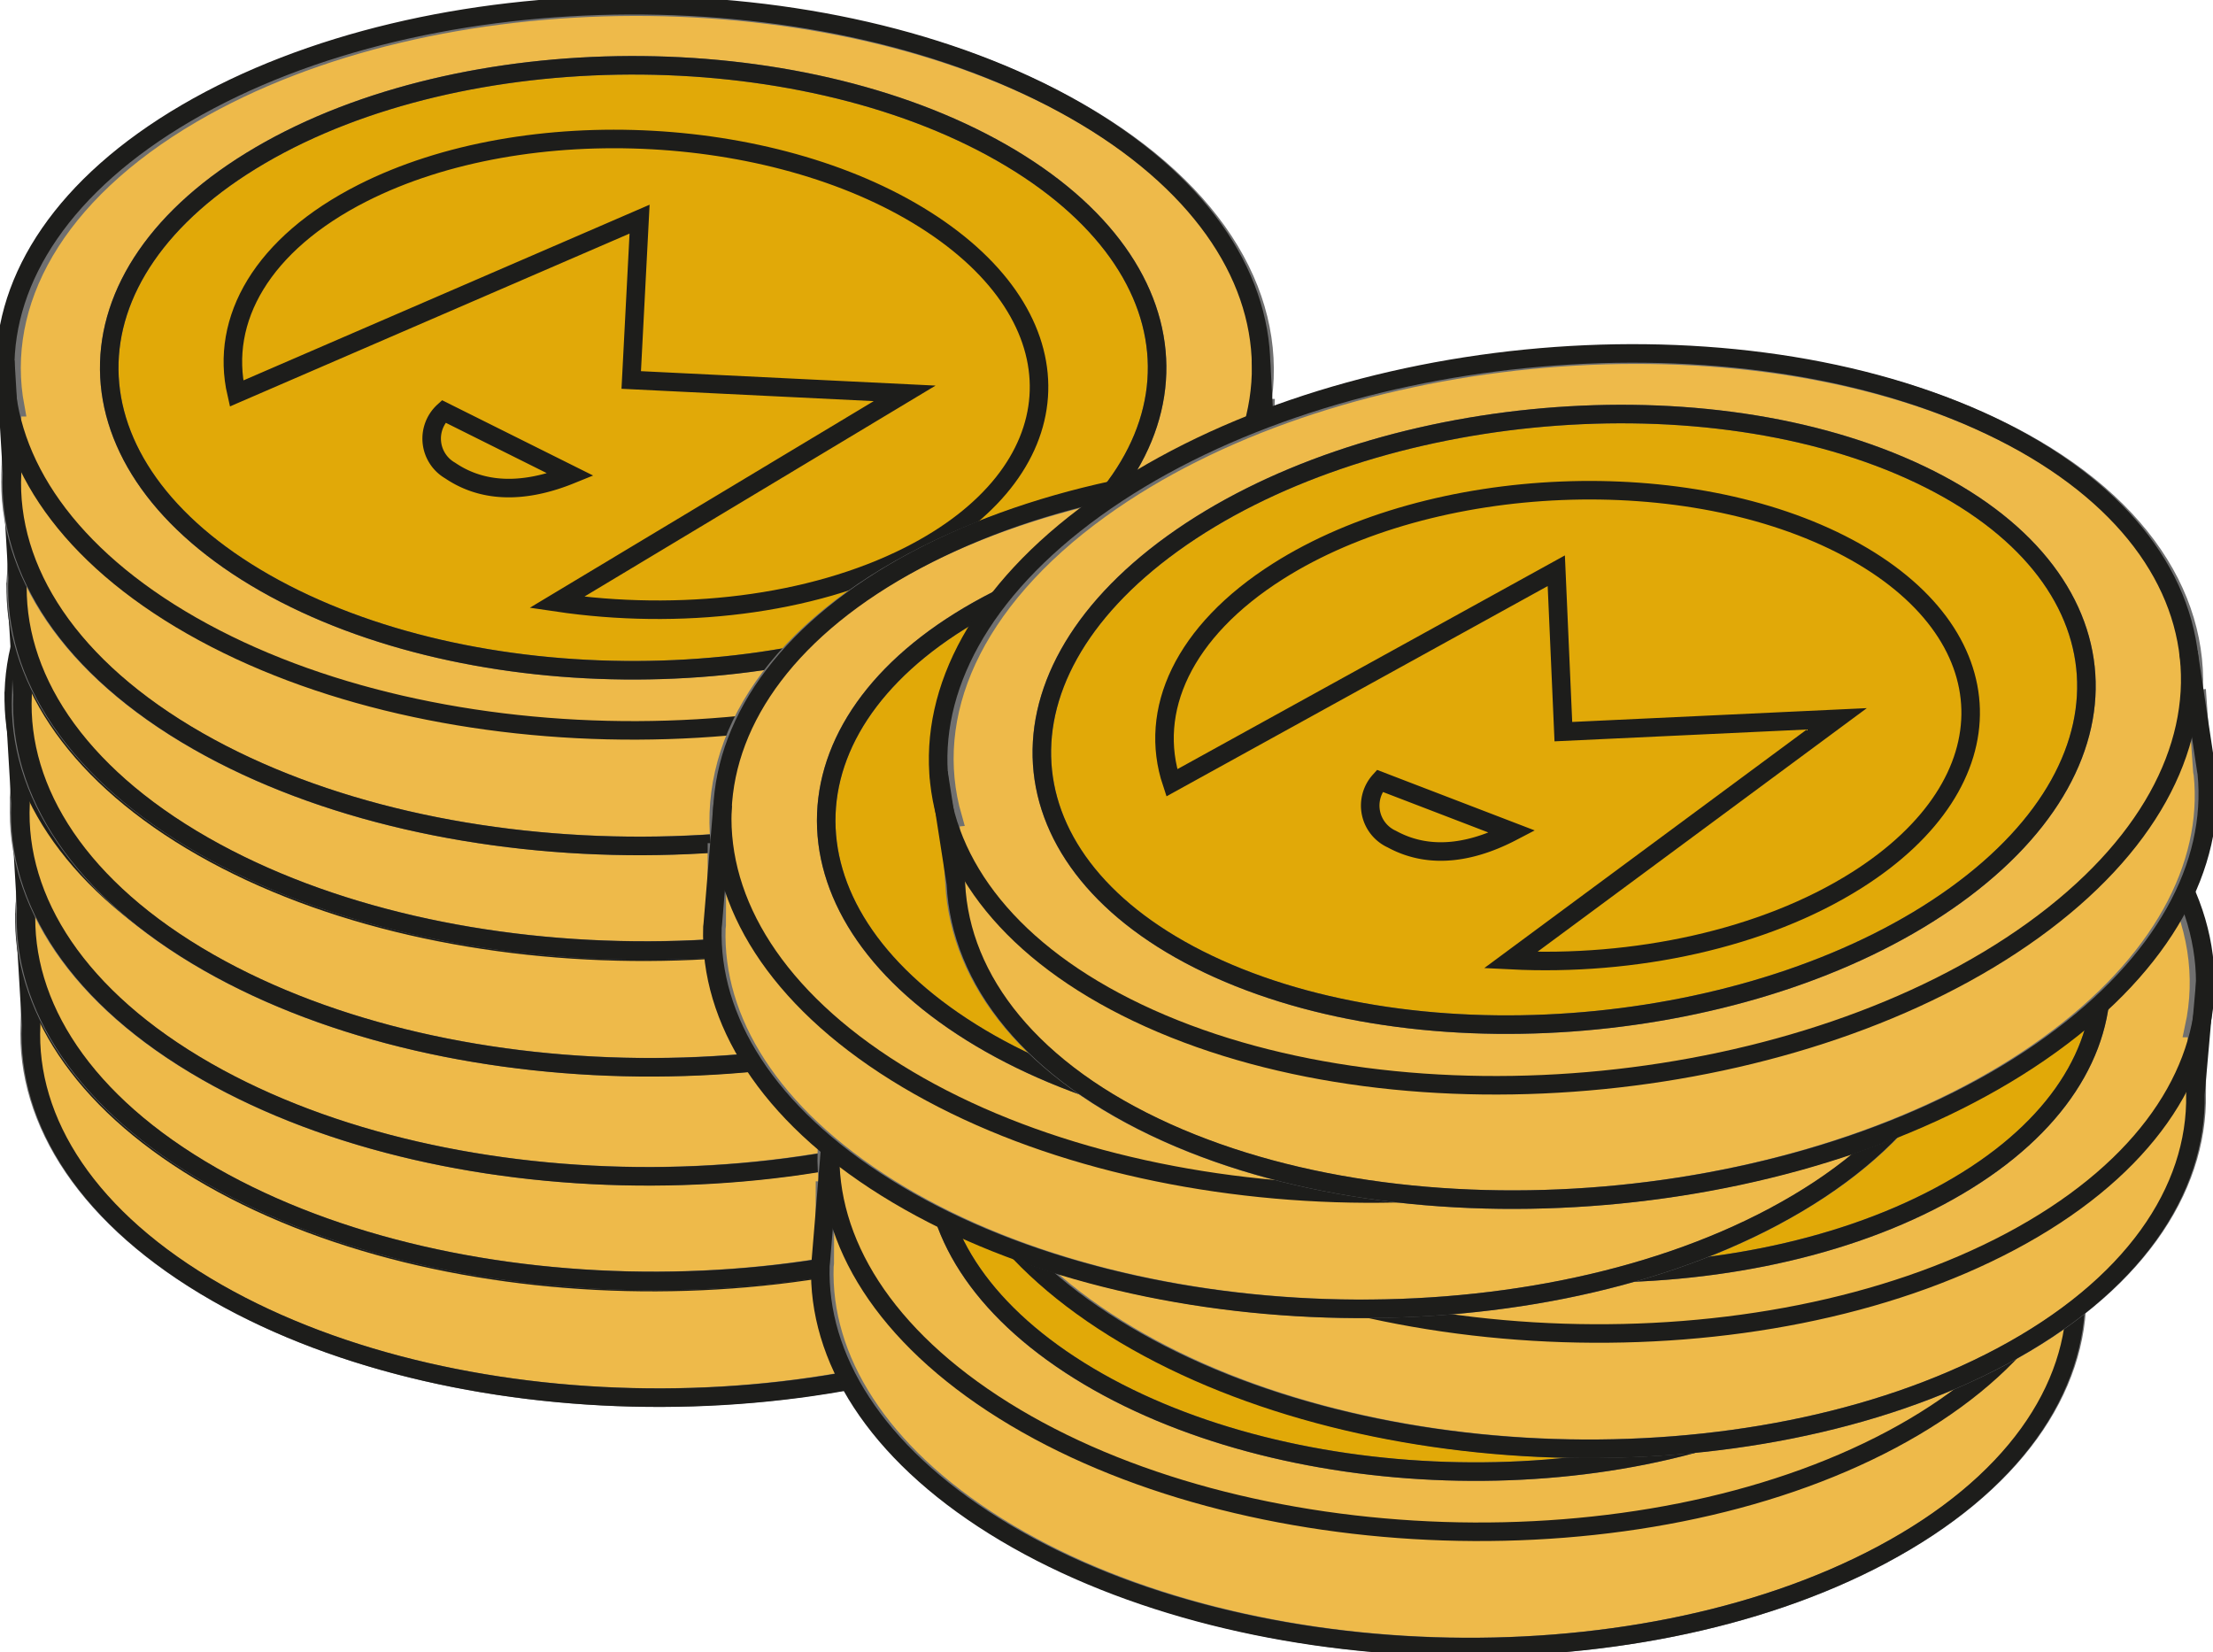 <?xml version="1.0" encoding="utf-8"?><svg id="Groupe_2244" data-name="Groupe 2244" xmlns="http://www.w3.org/2000/svg" xmlns:xlink="http://www.w3.org/1999/xlink" width="119.409" height="89.142" viewBox="0 0 119.409 89.142">
  <defs>
    <clipPath id="clip-path">
      <rect id="Rectangle_2368" data-name="Rectangle 2368" width="119.409" height="89.142" fill="none" stroke="#707070" stroke-width="1"/>
    </clipPath>
  </defs>
  <g id="Groupe_2243" data-name="Groupe 2243" clip-path="url(#clip-path)">
    <path id="Tracé_12077" data-name="Tracé 12077" d="M12.509,85.531c-6.943-3.97-10.3-9.242-10.058-14.465l.086-3.528h.157C1.635,61.9,4.8,56.048,12.228,51.708c13.112-7.665,34.52-7.717,47.817-.113,7.621,4.358,10.914,10.283,9.875,15.992h.227l-.1,3.912.013.163c.021,4.973-3.22,9.946-9.737,13.756-13.112,7.665-34.52,7.716-47.816.113" transform="translate(-0.839 -15.8)" fill="#eeba4a" stroke="#707070" stroke-width="1"/>
    <path id="Tracé_12078" data-name="Tracé 12078" d="M60,79.114c13.149-7.687,13.015-20.073-.3-27.664s-34.769-7.514-47.918.173-13.015,20.073.3,27.664S46.847,86.8,60,79.114Z" transform="translate(-0.689 -15.759)" fill="none" stroke="#1d1d1b" stroke-width="1"/>
    <path id="Tracé_12079" data-name="Tracé 12079" d="M58.946,78.536C69.917,72.122,69.8,61.788,58.7,55.455s-29.008-6.269-39.98.145-10.859,16.747.251,23.081,29.009,6.27,39.98-.144" transform="translate(-3.633 -17.459)" fill="#e1a908" stroke="#707070" stroke-width="1"/>
    <path id="Tracé_12080" data-name="Tracé 12080" d="M58.946,78.536C69.917,72.122,69.8,61.788,58.7,55.455s-29.008-6.269-39.98.145-10.859,16.747.251,23.081S47.975,84.95,58.946,78.536Z" transform="translate(-3.633 -17.459)" fill="none" stroke="#1d1d1b" stroke-width="1"/>
    <path id="Tracé_12081" data-name="Tracé 12081" d="M69.767,75.013l.346,6.443.014.164c.014,4.976-3.24,9.957-9.775,13.778-13.149,7.687-34.6,7.765-47.918.173C5.481,91.607,2.123,86.335,2.372,81.108l-.359-6.059" transform="translate(-0.693 -25.808)" fill="none" stroke="#1d1d1b" stroke-width="1"/>
    <path id="Tracé_12082" data-name="Tracé 12082" d="M12.106,75.932C5.163,71.962,1.8,66.69,2.048,61.467l.086-3.528h.157C1.232,52.3,4.4,46.449,11.825,42.109c13.112-7.665,34.52-7.717,47.817-.113,7.621,4.358,10.914,10.283,9.875,15.992h.227l-.1,3.912.013.163c.021,4.973-3.22,9.946-9.737,13.756-13.112,7.665-34.52,7.716-47.816.113" transform="translate(-0.7 -12.498)" fill="#eeba4a" stroke="#707070" stroke-width="1"/>
    <path id="Tracé_12083" data-name="Tracé 12083" d="M59.594,69.514c13.149-7.687,13.015-20.073-.3-27.664s-34.769-7.514-47.918.173-13.015,20.073.3,27.664S46.445,77.2,59.594,69.514Z" transform="translate(-0.551 -12.457)" fill="none" stroke="#1d1d1b" stroke-width="1"/>
    <path id="Tracé_12084" data-name="Tracé 12084" d="M58.544,68.937c10.971-6.414,10.859-16.748-.251-23.082S29.285,39.587,18.314,46s-10.859,16.747.251,23.081,29.009,6.27,39.98-.144" transform="translate(-3.495 -14.156)" fill="#e1a908" stroke="#707070" stroke-width="1"/>
    <path id="Tracé_12085" data-name="Tracé 12085" d="M58.544,68.937c10.971-6.414,10.859-16.748-.251-23.082S29.285,39.587,18.314,46s-10.859,16.747.251,23.081S47.573,75.351,58.544,68.937Z" transform="translate(-3.495 -14.156)" fill="none" stroke="#1d1d1b" stroke-width="1"/>
    <path id="Tracé_12086" data-name="Tracé 12086" d="M69.364,65.414l.346,6.443.014.164c.014,4.976-3.24,9.957-9.775,13.778-13.149,7.687-34.6,7.765-47.918.173C5.078,82.008,1.72,76.736,1.969,71.509L1.61,65.45" transform="translate(-0.554 -22.505)" fill="none" stroke="#1d1d1b" stroke-width="1"/>
    <path id="Tracé_12087" data-name="Tracé 12087" d="M11.638,67.326c-6.943-3.97-10.3-9.242-10.058-14.465l.086-3.528h.157c-1.059-5.639,2.11-11.49,9.534-15.83,13.112-7.665,34.52-7.717,47.817-.113,7.621,4.358,10.914,10.283,9.875,15.992h.227l-.1,3.912.013.163c.021,4.973-3.22,9.946-9.737,13.756-13.112,7.665-34.52,7.716-47.816.113" transform="translate(-0.539 -9.537)" fill="#eeba4a" stroke="#707070" stroke-width="1"/>
    <path id="Tracé_12088" data-name="Tracé 12088" d="M59.125,60.909c13.149-7.687,13.015-20.073-.3-27.664s-34.769-7.514-47.918.173-13.015,20.073.3,27.664S45.976,68.6,59.125,60.909Z" transform="translate(-0.389 -9.496)" fill="none" stroke="#1d1d1b" stroke-width="1"/>
    <path id="Tracé_12089" data-name="Tracé 12089" d="M58.075,60.332c10.971-6.414,10.859-16.748-.251-23.082s-29.008-6.269-39.98.145S6.986,54.143,18.1,60.477s29.01,6.27,39.98-.144" transform="translate(-3.334 -11.196)" fill="#e1a908" stroke="#707070" stroke-width="1"/>
    <path id="Tracé_12090" data-name="Tracé 12090" d="M58.075,60.332c10.971-6.414,10.859-16.748-.251-23.082s-29.008-6.269-39.98.145S6.986,54.143,18.1,60.477,47.1,66.746,58.075,60.332Z" transform="translate(-3.334 -11.196)" fill="none" stroke="#1d1d1b" stroke-width="1"/>
    <path id="Tracé_12091" data-name="Tracé 12091" d="M68.9,56.808l.346,6.443.014.164c.014,4.976-3.24,9.957-9.775,13.778-13.149,7.687-34.6,7.765-47.918.173C4.61,73.4,1.252,68.13,1.5,62.9l-.359-6.059" transform="translate(-0.393 -19.544)" fill="none" stroke="#1d1d1b" stroke-width="1"/>
    <path id="Tracé_12092" data-name="Tracé 12092" d="M57.6,43.21c-8.144-5.405-21.9-6.163-30.737-1.692-5.425,2.746-7.723,6.825-6.806,10.817L41.8,42.929l-.45,8.677,14.753.722L37.339,63.6c6.59.973,13.694.179,19.012-2.512C65.184,56.62,65.742,48.615,57.6,43.21Z" transform="translate(-6.832 -13.281)" fill="none" stroke="#1d1d1b" stroke-width="1"/>
    <path id="Tracé_12093" data-name="Tracé 12093" d="M36.846,61.008a1.988,1.988,0,0,0,.349,3.192c2.083,1.414,4.5,1.033,6.5.222Z" transform="translate(-12.444 -20.989)" fill="none" stroke="#1d1d1b" stroke-width="1"/>
    <path id="Tracé_12094" data-name="Tracé 12094" d="M11.8,58.358C4.862,54.388,1.5,49.116,1.747,43.893l.086-3.528h.157c-1.058-5.639,2.11-11.49,9.535-15.83,13.111-7.665,34.52-7.717,47.817-.113,7.621,4.358,10.914,10.283,9.875,15.992h.227l-.1,3.912.013.163c.021,4.973-3.22,9.946-9.738,13.756C46.509,65.91,25.1,65.961,11.8,58.358" transform="translate(-0.597 -6.452)" fill="#eeba4a" stroke="#707070" stroke-width="1"/>
    <path id="Tracé_12095" data-name="Tracé 12095" d="M59.292,51.94c13.149-7.687,13.015-20.072-.3-27.664s-34.769-7.514-47.918.174-13.015,20.073.3,27.664S46.143,59.628,59.292,51.94Z" transform="translate(-0.447 -6.41)" fill="none" stroke="#1d1d1b" stroke-width="1"/>
    <path id="Tracé_12096" data-name="Tracé 12096" d="M58.242,51.363c10.971-6.414,10.859-16.748-.251-23.082s-29.008-6.269-39.98.145-10.859,16.747.251,23.081,29.009,6.27,39.98-.144" transform="translate(-3.391 -8.11)" fill="#e1a908" stroke="#707070" stroke-width="1"/>
    <path id="Tracé_12097" data-name="Tracé 12097" d="M58.242,51.363c10.971-6.414,10.859-16.748-.251-23.082s-29.008-6.269-39.98.145-10.859,16.747.251,23.081S47.271,57.777,58.242,51.363Z" transform="translate(-3.391 -8.11)" fill="none" stroke="#1d1d1b" stroke-width="1"/>
    <path id="Tracé_12098" data-name="Tracé 12098" d="M69.063,47.84l.346,6.443.014.164c.014,4.976-3.24,9.957-9.775,13.778-13.149,7.687-34.6,7.765-47.918.173C4.777,64.434,1.419,59.162,1.668,53.935l-.359-6.059" transform="translate(-0.45 -16.459)" fill="none" stroke="#1d1d1b" stroke-width="1"/>
    <path id="Tracé_12099" data-name="Tracé 12099" d="M11.4,48.758C4.459,44.788,1.1,39.516,1.344,34.293l.086-3.528h.157c-1.059-5.639,2.11-11.49,9.534-15.83,13.112-7.665,34.52-7.717,47.817-.113,7.621,4.358,10.914,10.283,9.875,15.992h.227l-.1,3.912.013.163c.021,4.973-3.22,9.946-9.737,13.756C46.106,56.31,24.7,56.361,11.4,48.758" transform="translate(-0.458 -3.149)" fill="#eeba4a" stroke="#707070" stroke-width="1"/>
    <path id="Tracé_12100" data-name="Tracé 12100" d="M58.889,42.341c13.149-7.687,13.015-20.073-.3-27.664S23.82,7.163,10.671,14.85s-13.015,20.073.3,27.664S45.74,50.028,58.889,42.341Z" transform="translate(-0.308 -3.108)" fill="none" stroke="#1d1d1b" stroke-width="1"/>
    <path id="Tracé_12101" data-name="Tracé 12101" d="M57.839,41.764C68.81,35.35,68.7,25.016,57.588,18.682s-29.008-6.27-39.98.144S6.75,35.574,17.859,41.908s29.009,6.27,39.98-.144" transform="translate(-3.252 -4.807)" fill="#e1a908" stroke="#707070" stroke-width="1"/>
    <path id="Tracé_12102" data-name="Tracé 12102" d="M57.839,41.764C68.81,35.35,68.7,25.016,57.588,18.682s-29.008-6.27-39.98.144S6.75,35.574,17.859,41.908,46.868,48.178,57.839,41.764Z" transform="translate(-3.252 -4.807)" fill="none" stroke="#1d1d1b" stroke-width="1"/>
    <path id="Tracé_12103" data-name="Tracé 12103" d="M68.66,38.24l.346,6.443.014.164c.014,4.976-3.24,9.957-9.775,13.778-13.149,7.687-34.6,7.765-47.918.173C4.374,54.834,1.016,49.562,1.265,44.335L.906,38.276" transform="translate(-0.312 -13.156)" fill="none" stroke="#1d1d1b" stroke-width="1"/>
    <path id="Tracé_12104" data-name="Tracé 12104" d="M10.934,40.153C3.991,36.183.633,30.911.876,25.688L.961,22.16h.157C.06,16.521,3.229,10.67,10.653,6.33c13.112-7.665,34.52-7.717,47.817-.113,7.621,4.358,10.914,10.283,9.875,15.992h.227l-.1,3.912.013.163c.021,4.973-3.22,9.946-9.737,13.756-13.112,7.665-34.52,7.716-47.816.113" transform="translate(-0.297 -0.188)" fill="#eeba4a" stroke="#707070" stroke-width="1"/>
    <path id="Tracé_12105" data-name="Tracé 12105" d="M58.421,33.736c13.149-7.687,13.015-20.073-.3-27.664S23.352-1.442,10.2,6.245s-13.015,20.073.3,27.664S45.272,41.423,58.421,33.736Z" transform="translate(-0.147 -0.147)" fill="none" stroke="#1d1d1b" stroke-width="1"/>
    <path id="Tracé_12106" data-name="Tracé 12106" d="M57.371,33.158C68.342,26.744,68.23,16.41,57.12,10.077s-29.008-6.269-39.98.145S6.282,26.969,17.391,33.3s29.009,6.27,39.98-.144" transform="translate(-3.091 -1.847)" fill="#e1a908" stroke="#707070" stroke-width="1"/>
    <path id="Tracé_12107" data-name="Tracé 12107" d="M57.371,33.158C68.342,26.744,68.23,16.41,57.12,10.077s-29.008-6.269-39.98.145S6.282,26.969,17.391,33.3,46.4,39.572,57.371,33.158Z" transform="translate(-3.091 -1.847)" fill="none" stroke="#1d1d1b" stroke-width="1"/>
    <path id="Tracé_12108" data-name="Tracé 12108" d="M68.192,29.635l.346,6.443.014.164c.014,4.976-3.24,9.957-9.775,13.778-13.149,7.687-34.6,7.765-47.918.173C3.906,46.229.548,40.957.8,35.73L.438,29.671" transform="translate(-0.151 -10.196)" fill="none" stroke="#1d1d1b" stroke-width="1"/>
    <path id="Tracé_12109" data-name="Tracé 12109" d="M56.895,16.037c-8.144-5.405-21.9-6.163-30.737-1.692-5.425,2.746-7.723,6.825-6.806,10.817L41.1,15.756l-.45,8.677,14.753.722L36.635,36.43c6.59.973,13.694.179,19.012-2.512C64.48,29.447,65.038,21.442,56.895,16.037Z" transform="translate(-6.59 -3.933)" fill="none" stroke="#1d1d1b" stroke-width="1"/>
    <path id="Tracé_12110" data-name="Tracé 12110" d="M36.142,33.835a1.988,1.988,0,0,0,.349,3.192c2.083,1.414,4.5,1.033,6.5.222Z" transform="translate(-12.202 -11.641)" fill="none" stroke="#1d1d1b" stroke-width="1"/>
    <path id="Tracé_12111" data-name="Tracé 12111" d="M124.928,106.7c7.055-3.767,10.565-8.939,10.473-14.167L135.417,89l-.157,0c1.221-5.606-1.776-11.547-9.072-16.1C113.3,64.857,91.906,64.186,78.4,71.4c-7.744,4.135-11.208,9.963-10.335,15.7l-.227-.007-.014,3.913-.018.163c-.165,4.97,2.931,10.035,9.334,14.032,12.884,8.041,34.282,8.712,47.793,1.5" transform="translate(-23.324 -22.845)" fill="#eeba4a" stroke="#707070" stroke-width="1"/>
    <path id="Tracé_12112" data-name="Tracé 12112" d="M77.666,98.909c-12.921-8.065-12.428-20.442,1.1-27.644s34.972-6.5,47.893,1.561,12.428,20.442-1.1,27.645S90.587,106.974,77.666,98.909Z" transform="translate(-23.494 -22.806)" fill="none" stroke="#1d1d1b" stroke-width="1"/>
    <path id="Tracé_12113" data-name="Tracé 12113" d="M84.666,98.449C73.886,91.72,74.3,81.394,85.585,75.385s29.179-5.426,39.959,1.3,10.369,17.055-.919,23.064-29.178,5.427-39.959-1.3" transform="translate(-26.437 -24.507)" fill="#e1a908" stroke="#707070" stroke-width="1"/>
    <path id="Tracé_12114" data-name="Tracé 12114" d="M84.666,98.449C73.886,91.72,74.3,81.394,85.585,75.385s29.179-5.426,39.959,1.3,10.369,17.055-.919,23.064S95.447,105.178,84.666,98.449Z" transform="translate(-26.437 -24.507)" fill="none" stroke="#1d1d1b" stroke-width="1"/>
    <path id="Tracé_12115" data-name="Tracé 12115" d="M68.032,94.025l-.533,6.43-.018.163c-.159,4.974,2.95,10.047,9.372,14.056,12.921,8.064,34.364,8.764,47.893,1.561,7.065-3.761,10.575-8.933,10.476-14.165l.535-6.045" transform="translate(-23.214 -32.349)" fill="none" stroke="#1d1d1b" stroke-width="1"/>
    <path id="Tracé_12116" data-name="Tracé 12116" d="M116.386,88.354q-5.625-2.941-9.9-.666-1.8.958-1.915,2.135t1.529,2.386q1.051.773.161,1.246a2.093,2.093,0,0,1-2.22-.15q-2.3-1.439-2.121-3.33t3.175-3.486q5.967-3.176,13.61.63l1.252-.695a1.463,1.463,0,0,1,1.559.009q.776.484,0,.9l-1.226.653.426.266q.753.469,1.077.7l1.172-.655a1.468,1.468,0,0,1,1.561.01q.8.5.02.915l-.053.028-1.406.69q5.467,4.647-.291,7.713a10.414,10.414,0,0,1-6.224,1.056,2.738,2.738,0,0,1,.6.316l.327.174a.618.618,0,0,0,.176.079l.051.031c.567.354.574.68.016.977a1.841,1.841,0,0,1-1.936-.186q-.453-.282-1.225-.885a14.319,14.319,0,0,0-1.2-.867c-.3-.188-.777-.446-1.433-.774-.417-.221-.695-.373-.829-.457q-1.125-.7-.188-1.2a2.071,2.071,0,0,1,2.165.238,8.378,8.378,0,0,0,4.012,1.268,7.411,7.411,0,0,0,3.981-.83q4.04-2.151-.274-5.473l-3.7,2a1.548,1.548,0,0,1-1.637.033q-.776-.484.084-.943l.079-.042,3.855-1.993-1.528-.954-3.856,2.024a1.551,1.551,0,0,1-1.639.031q-.8-.5.06-.958l.078-.041Z" transform="translate(-35.06 -29.259)" fill="#1d1d1b" stroke="#707070" stroke-width="1"/>
    <path id="Tracé_12117" data-name="Tracé 12117" d="M134.765,90.394c7.055-3.767,10.565-8.939,10.473-14.167l.016-3.529-.157,0c1.221-5.606-1.776-11.547-9.072-16.1-12.884-8.042-34.282-8.713-47.793-1.5-7.744,4.135-11.208,9.963-10.335,15.7l-.227-.007L77.656,74.7l-.018.163c-.165,4.97,2.931,10.035,9.334,14.032,12.884,8.041,34.282,8.712,47.793,1.5" transform="translate(-26.709 -17.235)" fill="#eeba4a" stroke="#707070" stroke-width="1"/>
    <path id="Tracé_12118" data-name="Tracé 12118" d="M87.5,82.6C74.582,74.537,75.074,62.16,88.6,54.958s34.972-6.5,47.893,1.561,12.428,20.442-1.1,27.645S100.424,90.667,87.5,82.6Z" transform="translate(-26.879 -17.196)" fill="none" stroke="#1d1d1b" stroke-width="1"/>
    <path id="Tracé_12119" data-name="Tracé 12119" d="M94.5,82.143c-10.781-6.729-10.369-17.055.918-23.065s29.179-5.426,39.959,1.3,10.369,17.055-.919,23.064-29.178,5.427-39.959-1.3" transform="translate(-29.822 -18.897)" fill="#e1a908" stroke="#707070" stroke-width="1"/>
    <path id="Tracé_12120" data-name="Tracé 12120" d="M94.5,82.143c-10.781-6.729-10.369-17.055.918-23.065s29.179-5.426,39.959,1.3,10.369,17.055-.919,23.064S105.285,88.872,94.5,82.143Z" transform="translate(-29.822 -18.897)" fill="none" stroke="#1d1d1b" stroke-width="1"/>
    <path id="Tracé_12121" data-name="Tracé 12121" d="M77.869,77.718l-.533,6.43-.018.163c-.159,4.974,2.95,10.047,9.372,14.056,12.921,8.064,34.364,8.764,47.893,1.561,7.065-3.761,10.575-8.933,10.476-14.165l.535-6.045" transform="translate(-26.599 -26.738)" fill="none" stroke="#1d1d1b" stroke-width="1"/>
    <path id="Tracé_12122" data-name="Tracé 12122" d="M126.223,72.048q-5.625-2.941-9.9-.666-1.8.958-1.915,2.135t1.529,2.386q1.051.773.161,1.246a2.093,2.093,0,0,1-2.22-.15q-2.3-1.439-2.121-3.33t3.175-3.486q5.967-3.176,13.61.63l1.252-.695a1.463,1.463,0,0,1,1.559.009q.776.484,0,.9l-1.226.653.426.266q.753.469,1.077.7l1.172-.655A1.468,1.468,0,0,1,134.36,72q.8.5.02.915l-.053.028-1.406.69q5.467,4.647-.291,7.713a10.414,10.414,0,0,1-6.224,1.056,2.738,2.738,0,0,1,.6.316l.327.174a.618.618,0,0,0,.176.079l.051.031c.567.354.574.68.016.977a1.841,1.841,0,0,1-1.936-.186q-.453-.282-1.225-.885a14.323,14.323,0,0,0-1.2-.867c-.3-.188-.777-.446-1.433-.774-.417-.221-.695-.373-.829-.457q-1.125-.7-.188-1.2a2.071,2.071,0,0,1,2.165.238,8.378,8.378,0,0,0,4.012,1.268,7.411,7.411,0,0,0,3.981-.83q4.04-2.151-.274-5.473l-3.7,2a1.548,1.548,0,0,1-1.637.033q-.776-.484.084-.943l.079-.042,3.855-1.993-1.528-.954-3.856,2.024a1.551,1.551,0,0,1-1.639.031q-.8-.5.06-.958l.078-.041Z" transform="translate(-38.445 -23.649)" fill="#1d1d1b" stroke="#707070" stroke-width="1"/>
    <path id="Tracé_12123" data-name="Tracé 12123" d="M116.048,78.881c7.055-3.767,10.565-8.939,10.473-14.167l.016-3.529-.157,0c1.221-5.606-1.776-11.547-9.072-16.1-12.884-8.042-34.282-8.713-47.793-1.5-7.744,4.135-11.208,9.963-10.335,15.7l-.227-.007-.014,3.913-.018.163c-.165,4.97,2.931,10.035,9.334,14.032,12.884,8.041,34.282,8.712,47.793,1.5" transform="translate(-20.269 -13.274)" fill="#eeba4a" stroke="#707070" stroke-width="1"/>
    <path id="Tracé_12124" data-name="Tracé 12124" d="M68.785,71.09c-12.921-8.065-12.428-20.442,1.1-27.644s34.972-6.5,47.893,1.561,12.428,20.442-1.1,27.645S81.706,79.155,68.785,71.09Z" transform="translate(-20.439 -13.235)" fill="none" stroke="#1d1d1b" stroke-width="1"/>
    <path id="Tracé_12125" data-name="Tracé 12125" d="M75.786,70.63C65.006,63.9,65.417,53.575,76.7,47.566s29.179-5.426,39.959,1.3,10.369,17.055-.919,23.064-29.178,5.427-39.959-1.3" transform="translate(-23.382 -14.936)" fill="#e1a908" stroke="#707070" stroke-width="1"/>
    <path id="Tracé_12126" data-name="Tracé 12126" d="M75.786,70.63C65.006,63.9,65.417,53.575,76.7,47.566s29.179-5.426,39.959,1.3,10.369,17.055-.919,23.064S86.567,77.359,75.786,70.63Z" transform="translate(-23.382 -14.936)" fill="none" stroke="#1d1d1b" stroke-width="1"/>
    <path id="Tracé_12127" data-name="Tracé 12127" d="M59.152,66.206l-.533,6.43L58.6,72.8c-.159,4.974,2.95,10.047,9.372,14.056,12.921,8.064,34.364,8.764,47.893,1.561,7.065-3.761,10.575-8.933,10.476-14.165l.535-6.045" transform="translate(-20.159 -22.778)" fill="none" stroke="#1d1d1b" stroke-width="1"/>
    <path id="Tracé_12128" data-name="Tracé 12128" d="M107.506,60.535q-5.625-2.94-9.9-.666-1.8.957-1.915,2.134T97.22,64.39q1.051.774.161,1.246a2.093,2.093,0,0,1-2.22-.15q-2.3-1.439-2.121-3.33t3.175-3.487q5.967-3.175,13.61.63l1.252-.695a1.466,1.466,0,0,1,1.559.009q.776.485,0,.9l-1.226.653.426.266q.753.468,1.077.7l1.172-.655a1.468,1.468,0,0,1,1.561.01c.534.334.542.638.02.916l-.053.028-1.406.689q5.467,4.647-.291,7.713a10.419,10.419,0,0,1-6.224,1.057,2.694,2.694,0,0,1,.6.316l.327.175a.657.657,0,0,0,.176.079l.051.031c.567.354.574.68.016.976a1.841,1.841,0,0,1-1.936-.185c-.3-.189-.71-.483-1.225-.886a14.29,14.29,0,0,0-1.2-.866c-.3-.188-.777-.447-1.433-.775-.417-.221-.695-.373-.829-.456q-1.125-.7-.188-1.2a2.071,2.071,0,0,1,2.165.239,8.377,8.377,0,0,0,4.012,1.267,7.405,7.405,0,0,0,3.981-.83q4.04-2.152-.274-5.473l-3.7,2a1.547,1.547,0,0,1-1.637.033q-.776-.485.084-.943l.079-.041,3.855-1.993L109.09,61.4l-3.856,2.024a1.55,1.55,0,0,1-1.639.032q-.8-.5.06-.959l.078-.041Z" transform="translate(-32.005 -19.688)" fill="#1d1d1b" stroke="#707070" stroke-width="1"/>
    <path id="Tracé_12129" data-name="Tracé 12129" d="M89.633,71.121c-7.291-3.288-11.137-8.215-11.4-13.437l-.252-3.52.157-.014c-1.593-5.513,1-11.64,7.978-16.67C98.439,28.6,119.744,26.5,133.706,32.8c8,3.609,11.848,9.193,11.359,14.975l.226-.022.275,3.9.03.161c.5,4.948-2.255,10.209-8.377,14.624-12.319,8.884-33.624,10.981-47.586,4.684" transform="translate(-26.729 -10.033)" fill="#eeba4a" stroke="#707070" stroke-width="1"/>
    <path id="Tracé_12130" data-name="Tracé 12130" d="M136.263,60.187c12.354-8.909,11.036-21.225-2.943-27.509s-35.328-4.156-47.682,4.753S74.6,58.657,88.581,64.941,123.909,69.1,136.263,60.187Z" transform="translate(-26.55 -10)" fill="none" stroke="#1d1d1b" stroke-width="1"/>
    <path id="Tracé_12131" data-name="Tracé 12131" d="M135,60.018c10.308-7.433,9.208-17.709-2.456-22.952S103.073,33.6,92.765,41.032s-9.208,17.709,2.456,22.952S124.7,67.451,135,60.018" transform="translate(-29.485 -11.716)" fill="#e1a908" stroke="#707070" stroke-width="1"/>
    <path id="Tracé_12132" data-name="Tracé 12132" d="M135,60.018c10.308-7.433,9.208-17.709-2.456-22.952S103.073,33.6,92.765,41.032s-9.208,17.709,2.456,22.952S124.7,67.451,135,60.018Z" transform="translate(-29.485 -11.716)" fill="none" stroke="#1d1d1b" stroke-width="1"/>
    <path id="Tracé_12133" data-name="Tracé 12133" d="M144.645,53.614l.961,6.38.029.161c.491,4.952-2.273,10.222-8.413,14.649-12.354,8.909-33.7,11.037-47.682,4.754-7.3-3.282-11.148-8.208-11.4-13.435l-.937-6" transform="translate(-26.562 -18.446)" fill="none" stroke="#1d1d1b" stroke-width="1"/>
    <path id="Tracé_12134" data-name="Tracé 12134" d="M132.682,43.434c-8.623-4.6-22.394-4.04-30.758,1.254-5.138,3.252-7.035,7.532-5.74,11.418L116.93,44.664l.382,8.681,14.754-.692-17.6,13.018c6.653.338,13.648-1.132,18.685-4.319C141.515,56.058,141.305,48.036,132.682,43.434Z" transform="translate(-32.956 -13.872)" fill="none" stroke="#1d1d1b" stroke-width="1"/>
    <path id="Tracé_12135" data-name="Tracé 12135" d="M113.216,64.222a1.988,1.988,0,0,0,.652,3.144c2.209,1.208,4.577.6,6.495-.4Z" transform="translate(-38.768 -22.095)" fill="none" stroke="#1d1d1b" stroke-width="1"/>
  </g>
</svg>
